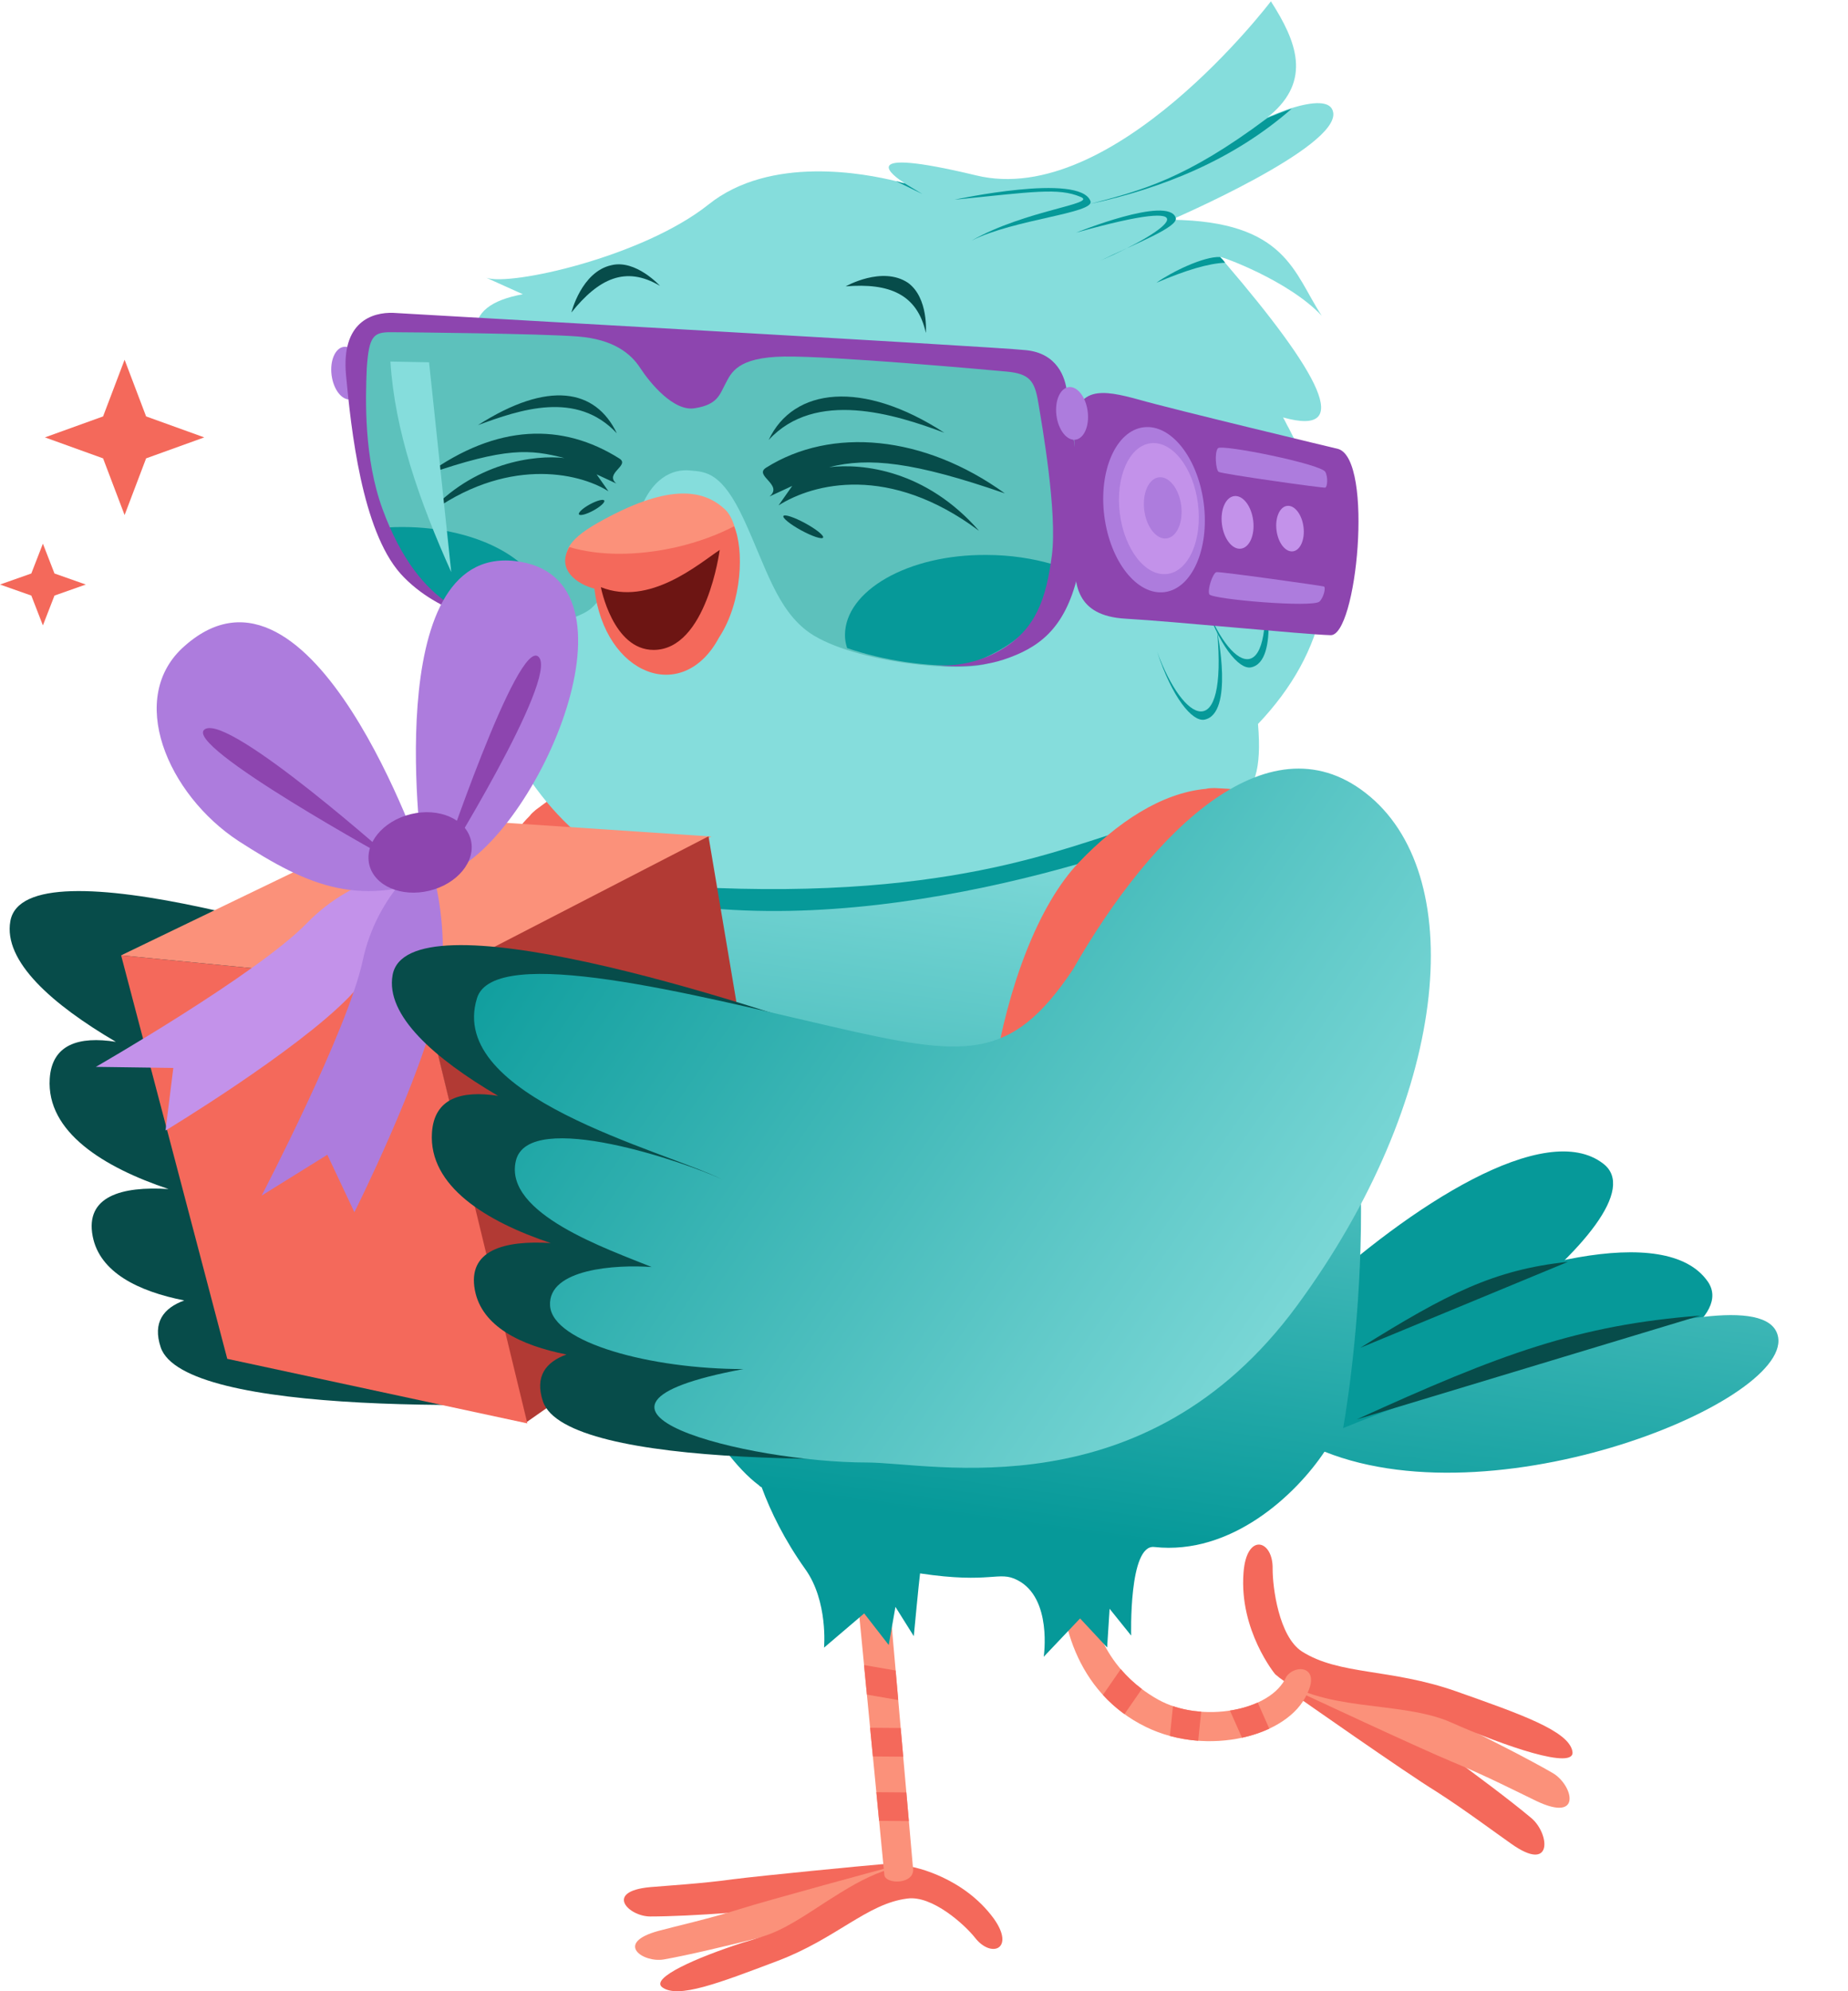<?xml version="1.0" encoding="UTF-8"?> <svg xmlns="http://www.w3.org/2000/svg" width="429" height="462" viewBox="0 0 429 462" fill="none"> <path d="M301.008 393.556C301.008 393.556 326.45 411.401 333.269 415.566C339.965 419.841 347.295 425.33 350.801 427.771C360.52 434.694 359.757 425.586 355.615 421.931C345.854 413.711 322.566 397.286 322.566 397.286L302.662 389.415L301.008 393.556Z" fill="#F4695B"></path> <path d="M301.767 392.66C301.767 392.66 329.953 405.839 337.31 408.858C344.667 411.877 352.784 415.999 356.676 417.874C367.443 422.975 365.134 414.13 360.468 411.386C349.425 404.974 323.654 392.76 323.654 392.76L302.717 388.478L301.767 392.66Z" fill="#FB917A"></path> <path d="M296.01 388.439C296.01 388.439 287.656 378.3 288.671 364.941C289.343 355.446 295.595 357.224 295.433 364.041C295.421 368.278 296.875 379.662 302.204 383.151C310.942 388.722 322.809 387.06 338.034 392.421C353.258 397.782 363.982 401.586 365.005 406.236C366.139 411.011 348.721 404.933 336.905 399.653C325.09 394.373 306.309 397.515 296.01 388.439Z" fill="#F4695B"></path> <path d="M206.445 436.183L205.614 436.516L191.987 441.002L187.999 442.332C187.999 442.332 178.859 443.163 169.055 443.827C162.408 444.326 155.595 444.658 150.942 444.658C145.957 444.658 140.141 438.842 150.942 437.845C154.764 437.513 163.073 437.014 170.218 436.017C176.699 435.186 200.628 432.86 204.783 432.527C205.115 432.527 205.448 432.527 205.448 432.527L205.946 434.023L206.112 434.521L206.445 436.183Z" fill="#F4695B"></path> <path d="M205.448 433.523C205.448 433.523 178.361 440.835 171.548 442.995C164.735 445.156 156.592 446.984 152.936 447.981C142.467 450.806 149.28 455.459 154.099 454.628C165.399 452.634 190.325 445.987 190.325 445.987L207.275 437.013L205.448 433.523Z" fill="#FB917A"></path> <path d="M226.386 449.643C224.059 446.652 216.415 439.672 210.599 440.503C201.293 441.666 194.148 449.809 180.521 454.96C166.895 460.112 157.423 463.768 153.767 461.109C150.776 458.949 161.91 454.129 172.212 450.806C173.874 450.307 175.536 449.809 177.031 449.31C182.017 447.815 187.002 444.325 192.153 441.002C196.308 438.343 200.628 435.684 204.949 434.188C205.281 434.022 205.447 434.022 205.78 434.022C205.78 434.022 205.78 434.022 205.946 434.022C207.94 433.358 209.934 433.191 211.928 433.191C211.928 433.191 223.561 435.352 230.706 445.156C235.691 452.135 230.208 454.462 226.386 449.643Z" fill="#F4695B"></path> <path d="M266.102 400.725C249.434 392.65 245.497 374.652 246.604 363.57C249.004 360.031 254.468 355.348 253.295 364.434C251.829 375.791 257.179 387.838 268.869 394.347C278.78 399.866 295.035 397.107 298.611 389.022C300.816 385.955 306.584 386.7 303.427 392.995C299.053 402.918 280.295 407.602 266.102 400.725Z" fill="#FB917A"></path> <path fill-rule="evenodd" clip-rule="evenodd" d="M271.589 402.769L272.297 395.854C274.372 396.558 276.596 396.983 278.846 397.147L278.157 403.885C275.96 403.723 273.752 403.358 271.589 402.769ZM288.32 403.186L285.525 396.882C287.837 396.526 290.036 395.897 291.971 395.02L294.657 401.08C292.724 401.983 290.585 402.694 288.32 403.186ZM265.074 391.879L261.037 397.709C259.161 396.356 257.501 394.858 256.036 393.255L260.174 387.279C261.598 388.945 263.232 390.49 265.074 391.879Z" fill="#F4695B"></path> <path d="M211.926 433.192L205.279 357.582H197.801L205.279 434.854C205.279 437.346 212.757 437.346 211.926 433.192Z" fill="#FB917A"></path> <path fill-rule="evenodd" clip-rule="evenodd" d="M203.435 415.816L204.079 422.468L210.987 422.523L210.402 415.872L203.435 415.816ZM201.989 400.874L202.633 407.526L209.673 407.583L209.089 400.931L201.989 400.874ZM200.581 386.323L201.245 393.183L208.518 394.439L207.916 387.59L200.581 386.323Z" fill="#F4695B"></path> <path d="M117.896 231.991C80.784 218.143 5.728 195.1 2.404 213.711C0.74 223.035 12.072 233.026 26.897 241.721C18.298 240.374 12.058 242.305 11.544 250.27C10.744 262.673 24.153 270.882 39.123 275.875C28.265 275.195 19.728 277.539 21.515 286.829C23.123 295.193 32.062 299.613 42.775 301.727C37.965 303.476 35.377 306.812 37.301 312.586C42.619 328.539 117.065 326.988 153.624 324.218L117.896 231.991Z" fill="#074C4A"></path> <path d="M111.072 221.23C109.094 248.551 137.497 297.483 164.919 312.823C192.4 328.008 212.446 315.866 209.582 280.674C207.47 255.715 203.484 218.323 181.912 197.377C177.004 192.502 171.218 188.539 164.223 185.894C147.553 179.238 135.414 180.334 127.094 185.894C126.12 186.591 125.36 187.192 124.386 187.89C123.84 188.394 123.353 188.743 122.962 189.306C115.571 196.638 112.001 208.435 111.072 221.23Z" fill="#F4695B"></path> <path d="M396.457 297.356C407.223 312.933 332.773 338.217 292.771 337.558C252.605 336.877 377.008 269.34 396.457 297.356Z" fill="#069999"></path> <path d="M372.217 270.018C387.218 281.651 323.771 328.081 285.306 339.377C246.818 350.838 345.257 249.017 372.217 270.018Z" fill="#069999"></path> <path d="M126.588 232.214C129.566 245.878 135.114 271.303 145.328 294.522C146.491 297.031 147.655 299.54 148.818 302.049L148.96 302.236C155.673 315.577 165.704 336.811 176.198 344.634C176.34 344.822 176.647 345.032 176.811 345.054C178.882 350.708 182.157 357.367 186.935 364.066C192.281 371.515 191.298 382.283 191.298 382.283L200.614 374.343L206.312 381.672L207.869 372.828L212.131 379.623C212.131 379.623 213.315 367.035 213.588 365.059C230.205 367.552 231.81 364.337 236.192 366.62C244.342 370.765 242.291 384.405 242.291 384.405L250.733 375.506L257.016 382.245L257.585 373.265L262.596 379.492C262.596 379.492 261.992 358.277 267.941 358.931C285.874 360.901 300.83 346.78 307.477 336.81C349.02 353.427 419.552 323.49 412.34 308.907C404.605 293.244 311.804 331.34 311.804 331.34C311.804 331.34 323.619 267.195 307.38 222.008C297.808 195.356 271.313 178.277 271.313 178.277C271.313 178.277 270.087 177.437 267.941 175.966C258.088 169.573 228.749 182.407 195.865 181.222C168.647 180.315 152.548 185.138 143.521 189.763C140.263 191.493 138.037 193.031 136.329 194.473C133.683 196.624 132.797 198.179 132.797 198.179C132.797 198.179 132.4 198.628 131.605 199.524L129.925 201.976C127.057 206.948 123.343 216.836 126.588 232.214Z" fill="url(#paint0_linear_199_5716)"></path> <path d="M132.608 198.626C136.777 203.408 146.064 208.875 162.774 210.518C217.016 216.231 278.508 191.581 283.554 188.429C283.931 187.788 278.192 183.253 278.569 182.613C262.992 183.878 171.241 198.772 159.681 197.314C149.933 196.147 139.632 195.775 134.388 192.085C134.166 192.903 133.007 197.654 132.608 198.626Z" fill="#069999"></path> <path d="M117.22 171.299C122.04 180.273 135.832 205.033 166.242 206.03C226.896 208.356 251.823 194.231 265.781 191.406C284.891 187.418 293.865 189.412 292.037 167.976C307.99 151.192 312.31 131.417 303.337 108.485C302.174 105.494 300.844 102.503 299.183 99.345C298.684 98.514 298.352 97.683 297.853 96.853C314.471 101.505 306.328 86.55 284.393 60.959C284.061 60.46 283.728 60.128 283.23 59.629C283.562 59.463 299.183 65.113 306.827 73.256C300.346 63.451 298.684 51.321 271.93 50.988C271.93 50.988 310.981 34.205 309.485 26.062C308.987 23.237 304.832 23.569 299.847 25.065C298.684 25.397 297.521 25.896 296.191 26.394C295.527 26.727 294.862 26.893 294.197 27.225C294.363 27.059 294.696 26.893 294.862 26.727C304.5 18.584 301.01 9.611 295.028 0.305C295.028 0.305 258.47 48.495 226.564 40.685C197.483 33.706 207.62 41.018 209.78 42.347L209.946 42.513H210.113C210.113 42.513 209.282 42.347 207.952 42.015C201.139 40.353 178.872 35.866 164.414 47.498C149.126 59.629 118.384 66.442 112.9 64.448L121.375 68.27C114.063 69.6 110.241 72.425 110.407 77.244C110.407 77.244 83.985 108.983 117.22 171.299Z" fill="#85DDDC"></path> <path d="M282.565 146.539C282.565 146.539 286.553 165.649 279.574 166.979C276.749 167.477 272.096 161.827 268.606 151.192C274.755 167.976 284.891 172.961 282.565 146.539Z" fill="#069999"></path> <path d="M293.366 134.408C293.366 134.408 297.354 153.518 290.374 154.848C287.549 155.346 282.896 149.696 279.407 139.061C285.389 155.845 295.692 160.83 293.366 134.408Z" fill="#069999"></path> <path d="M249.828 53.98C249.828 53.98 271.099 45.339 272.927 50.49C273.758 52.65 263.621 56.472 255.478 60.461C272.262 53.149 281.734 45.006 249.828 53.98Z" fill="#069999"></path> <path d="M221.579 46.336C221.579 46.336 250.659 40.021 253.152 46.668C254.149 49.493 235.537 50.822 225.567 55.808C238.196 48.662 254.98 47.333 250.825 45.671C245.674 43.511 239.858 44.508 221.579 46.336Z" fill="#069999"></path> <path d="M252.985 47.332C269.935 43.676 286.386 37.029 299.847 25.23C298.683 25.563 294.861 27.058 294.197 27.391C275.087 41.682 264.95 44.175 252.985 47.332Z" fill="#069999"></path> <path d="M284.393 60.958C284.06 60.459 283.728 60.127 283.229 59.629C279.407 59.462 271.929 63.118 268.44 65.611C275.419 62.62 280.571 61.124 284.393 60.958Z" fill="#069999"></path> <path d="M207.952 42.014L214.101 45.005L209.946 42.512C209.946 42.678 209.281 42.346 207.952 42.014Z" fill="#069999"></path> <path d="M250.459 200.086C231.547 219.902 222.317 275.722 233.707 305.006C245.242 334.208 268.432 337.598 288.618 308.63C302.872 288.033 323.593 256.653 320.282 226.768C319.599 219.884 317.659 213.145 313.946 206.654C305.323 190.91 295.262 184.031 285.306 183.025C284.11 182.943 283.142 182.923 281.946 182.841C281.204 182.883 280.606 182.842 279.947 183.027C269.58 183.98 259.318 190.807 250.459 200.086Z" fill="#F4695B"></path> <path d="M310.649 104.163C310.649 104.163 272.428 95.024 264.286 92.697C256.309 90.537 248.831 88.875 249.33 101.172C249.828 113.469 249.828 121.778 249.496 128.591C249.33 135.404 249.662 142.882 261.295 143.547C272.927 144.212 302.672 147.203 308.821 147.369C314.969 147.867 318.957 106.656 310.649 104.163Z" fill="#8D45AF"></path> <path d="M256.361 119.739C255.009 109.179 259.078 99.957 265.451 99.141C271.823 98.325 278.085 106.224 279.437 116.784C280.789 127.344 276.719 136.566 270.347 137.382C263.975 138.197 257.713 130.299 256.361 119.739Z" fill="#AD7CDD"></path> <path d="M259.962 119.171C258.89 110.796 262.08 103.487 267.086 102.846C272.093 102.205 277.021 108.474 278.094 116.849C279.166 125.224 275.976 132.533 270.97 133.174C265.963 133.815 261.035 127.546 259.962 119.171Z" fill="#C392EA"></path> <path d="M265.634 118.385C265.133 114.47 266.645 111.051 269.012 110.748C271.379 110.445 273.704 113.373 274.205 117.287C274.706 121.202 273.194 124.621 270.827 124.924C268.46 125.227 266.135 122.299 265.634 118.385Z" fill="#AD7CDD"></path> <path d="M283.665 121.666C283.234 118.298 284.507 115.359 286.51 115.103C288.513 114.846 290.486 117.369 290.917 120.737C291.349 124.105 290.075 127.044 288.072 127.3C286.069 127.557 284.096 125.034 283.665 121.666Z" fill="#C392EA"></path> <path d="M296.333 123.049C295.96 120.136 297.059 117.595 298.789 117.373C300.519 117.152 302.223 119.334 302.596 122.247C302.969 125.16 301.869 127.701 300.14 127.922C298.41 128.144 296.705 125.962 296.333 123.049Z" fill="#C392EA"></path> <path d="M307.657 109.482C306.66 107.654 283.562 103.001 282.731 103.998C281.9 104.995 282.232 108.983 282.897 109.482C283.728 109.98 307.325 113.304 307.657 113.137C308.156 112.971 308.322 110.645 307.657 109.482Z" fill="#AD7CDD"></path> <path d="M306.328 139.559C304.832 141.055 281.401 139.061 280.737 137.898C280.238 136.734 281.568 132.912 282.398 132.746C283.229 132.58 306.826 135.904 307.325 136.07C307.823 136.236 307.325 138.562 306.328 139.559Z" fill="#AD7CDD"></path> <path d="M76.977 87.035C76.546 83.667 77.82 80.728 79.823 80.472C81.825 80.216 83.799 82.738 84.23 86.106C84.661 89.475 83.387 92.413 81.384 92.669C79.382 92.926 77.409 90.403 76.977 87.035Z" fill="#AD7CDD"></path> <path d="M83.154 91.701C83.321 100.841 85.481 112.473 89.801 122.444C93.457 130.753 98.775 138.064 105.921 141.554C112.734 145.044 119.879 145.542 125.695 145.044C131.013 144.379 135.334 142.717 137.161 141.222C140.984 137.898 145.138 129.589 147.963 120.117C150.954 110.645 156.272 108.818 160.094 109.15C163.916 109.482 167.572 109.482 172.723 120.616C177.874 131.75 180.367 141.554 188.011 146.872C198.314 153.851 223.739 156.178 229.555 153.851C245.175 148.035 247.502 135.239 247.502 119.785C247.502 104.331 245.674 85.387 236.036 84.224C226.398 82.894 98.276 74.752 91.796 74.918C85.315 74.752 82.656 74.918 83.154 91.701Z" fill="#5DC1BC"></path> <path d="M196.154 147.37C196.154 148.367 196.32 149.364 196.652 150.361C204.795 153.186 215.43 154.848 224.237 154.349C230.386 152.189 236.534 148.865 240.523 143.714C242.683 140.723 243.846 136.236 244.345 130.919C239.858 129.589 234.54 128.758 229.056 128.758C210.777 128.592 196.154 137.067 196.154 147.37Z" fill="#069999"></path> <path d="M89.801 122.444C93.456 130.752 98.774 138.064 105.92 141.554C112.733 145.043 119.878 145.542 125.695 145.043C126.193 143.714 126.359 142.385 126.359 141.055C126.359 130.752 111.57 122.277 93.457 122.277C92.293 122.277 90.964 122.277 89.801 122.444Z" fill="#069999"></path> <path d="M247.668 90.87C247.335 87.713 245.507 81.896 238.03 81.232C230.552 80.401 96.116 72.923 91.297 72.591C86.478 72.424 79.166 74.585 80.329 87.048C81.492 99.511 83.985 122.942 92.958 133.078C101.932 143.049 116.223 144.877 116.223 144.877C116.223 144.877 110.075 143.88 104.425 140.224C98.775 136.568 93.125 129.921 88.804 118.123C84.484 106.324 84.816 92.698 85.148 85.386C85.647 78.074 86.644 77.077 90.632 77.077C94.62 77.077 125.861 77.41 134.17 78.074C142.479 78.739 146.467 82.063 148.627 85.386C150.787 88.71 156.437 95.689 161.423 94.692C166.574 93.861 167.073 91.535 168.402 89.042C169.731 86.549 171.061 82.894 182.028 82.727C192.996 82.561 228.391 85.719 233.709 86.217C239.027 86.716 240.19 88.377 241.021 93.362C241.852 98.348 245.507 118.954 244.178 128.924C242.849 138.895 240.522 146.04 232.213 150.859C223.905 155.678 215.928 154.183 215.928 154.183C215.928 154.183 225.068 155.678 233.044 153.019C241.021 150.361 247.169 146.04 250.16 133.577C252.985 121.114 248.332 96.52 247.668 90.87Z" fill="#8D45AF"></path> <path d="M245.245 96.383C244.814 93.014 246.088 90.076 248.09 89.82C250.093 89.563 252.066 92.086 252.497 95.454C252.929 98.822 251.655 101.761 249.652 102.017C247.649 102.273 245.676 99.751 245.245 96.383Z" fill="#AD7CDD"></path> <path d="M168.403 118.289C163.021 113.124 154.444 112.473 138.824 121.28C123.203 130.087 136.497 134.076 143.144 140.556C149.791 147.037 159.921 154.151 166.9 143.682C173.713 133.213 171.642 121.397 168.403 118.289Z" fill="#FB917A"></path> <path d="M137.977 136.57C140.397 156.765 158.525 163.596 166.9 147.95C172.384 139.641 172.723 127.263 170.397 122.111C166.575 124.105 162.088 125.767 157.103 126.93C147.631 129.091 138.823 128.925 132.176 126.93C129.019 132.248 134.184 135.622 137.977 136.57Z" fill="#F4695B"></path> <path d="M139.488 136.235C150.788 140.722 162.088 130.917 167.073 127.594C167.073 127.594 164.055 150.793 151.727 150.793C142.244 150.793 139.488 136.235 139.488 136.235Z" fill="#6D1513"></path> <path d="M214.932 77.244C212.938 68.27 206.457 65.611 196.32 66.442C196.32 66.442 204.795 61.623 210.777 65.611C215.597 69.101 214.932 77.244 214.932 77.244Z" fill="#074C4A"></path> <path d="M153.205 66.323C145.219 61.59 138.949 64.648 132.646 72.503C132.646 72.503 134.971 63.048 141.955 61.526C147.607 60.157 153.205 66.323 153.205 66.323Z" fill="#074C4A"></path> <path d="M28.116 221.657L97.756 228.467L165.134 194.094L94.993 189.412L28.116 221.657Z" fill="#FB917A"></path> <path d="M164.472 194.042L97.757 228.467L122.105 330.061L180.496 289.147L164.472 194.042Z" fill="#B23A34"></path> <path d="M97.757 228.468L28.116 221.658L52.758 315.275L122.423 330.254L97.757 228.468Z" fill="#F4695B"></path> <path d="M96.682 201.88C97.537 201.614 93.213 218.443 81.032 231.32C68.699 244.018 38.423 262.307 38.423 262.307L40.232 247.781L22.25 247.533C22.25 247.533 59.782 225.982 71.209 214.212C82.815 202.29 96.682 201.88 96.682 201.88Z" fill="#C392EA"></path> <path d="M99.07 199.066C99.619 198.443 105.161 214.88 101.626 232.271C98.092 249.662 82.272 281.256 82.272 281.256L75.986 267.927L60.74 277.396C60.74 277.396 80.764 238.965 84.194 222.899C87.625 206.834 99.07 199.066 99.07 199.066Z" fill="#AD7CDD"></path> <path d="M98.186 199.665C98.186 199.665 87.758 126.669 119.487 130.164C151.216 133.66 124.808 193.924 104.299 202.48C83.79 211.035 71.87 205.763 55.37 195.131C38.884 184.334 29.16 161.733 42.932 149.814C72.481 123.801 98.186 199.665 98.186 199.665Z" fill="#AD7CDD"></path> <path d="M102.211 201.482C102.211 201.482 129.675 157.469 125.07 152.44C120.299 147.397 102.211 201.482 102.211 201.482Z" fill="#8D45AF"></path> <path d="M91.978 200.177C91.978 200.177 53.356 165.635 47.576 169.181C41.797 172.727 91.978 200.177 91.978 200.177Z" fill="#8D45AF"></path> <path d="M99.682 206.66C106.192 205.077 110.503 199.818 109.311 194.913C108.118 190.008 101.874 187.315 95.364 188.898C88.854 190.481 84.543 195.74 85.735 200.645C86.928 205.55 93.172 208.243 99.682 206.66Z" fill="#8D45AF"></path> <path d="M206.627 244.53C169.514 230.682 94.459 207.639 91.135 226.25C89.47 235.574 100.803 245.565 115.628 254.26C107.029 252.913 100.788 254.845 100.275 262.809C99.474 275.212 112.884 283.421 127.854 288.414C116.995 287.734 108.459 290.078 110.245 299.368C111.854 307.732 120.793 312.152 131.505 314.266C126.696 316.015 124.107 319.351 126.032 325.125C131.349 341.078 205.796 339.527 242.354 336.757L206.627 244.53Z" fill="#074C4A"></path> <path d="M318.112 184.878C295.253 165.497 267.788 192.193 249.03 225.003C234.564 246.569 223.983 245.298 192.729 238.098C161.475 230.898 114.723 218.773 110.735 231.579C103.598 254.501 153.546 266.72 167.575 273.611C159.852 269.932 122.708 256.994 119.759 269.309C116.809 281.625 141.305 289.882 151.274 293.975C143.189 293.372 127.153 294.321 127.693 302.945C128.234 311.569 151.274 317.648 172.561 317.648C123.539 326.787 173.611 339.324 201.224 339.324C216.272 339.324 265.795 350.944 301.083 302.945C336.372 254.947 340.971 204.258 318.112 184.878Z" fill="url(#paint1_linear_199_5716)"></path> <path d="M394.719 305.236C366.373 307.425 348.359 314.111 314.955 329.332L394.719 305.236Z" fill="#074C4A"></path> <path d="M363.976 292.773C346.851 294.584 335.967 300.118 315.786 312.714L363.976 292.773Z" fill="#074C4A"></path> <path d="M28.923 83.465L23.929 96.616L10.432 101.482L23.929 106.349L28.923 119.5L33.918 106.349L47.415 101.482L33.918 96.616L28.923 83.465Z" fill="#F4695B"></path> <path d="M9.958 126.139L7.269 133.06L0.001 135.622L7.269 138.183L9.958 145.105L12.647 138.183L19.915 135.622L12.647 133.06L9.958 126.139Z" fill="#F4695B"></path> <path d="M227.276 123.161C206.414 107.566 188.8 112.151 180.741 117.258L183.913 112.742L178.642 115.186C181.928 112.462 174.907 110.366 177.835 108.52C193.006 98.956 214.535 100.947 233.267 114.471C212.139 107.165 201.696 106.044 192.478 108.4C200.205 107.464 214.948 109.034 227.276 123.161Z" fill="#074C4A"></path> <path d="M99.097 119.501C117.253 105.929 134.243 109.546 141.256 113.991L138.496 110.061L143.082 112.188C140.223 109.817 146.333 107.993 143.785 106.386C130.582 98.064 115.399 98.291 99.097 110.061C117.484 103.702 123.02 104.232 131.042 106.282C124.318 105.468 109.826 107.206 99.097 119.501Z" fill="#074C4A"></path> <path d="M178.439 102.087C184.179 89.887 200.25 88.074 219.216 100.402C207.836 96.135 189.307 90.28 178.439 102.087Z" fill="#074C4A"></path> <path d="M143.193 100.535C138.254 90.213 127.271 88.208 110.951 98.639C120.743 95.028 133.842 90.545 143.193 100.535Z" fill="#074C4A"></path> <ellipse cx="5.24" cy="0.948" rx="5.24" ry="0.948" transform="matrix(-0.879 -0.478 -0.478 0.879 191.528 123.9)" fill="#074C4A"></ellipse> <ellipse cx="137.337" cy="117.737" rx="3.345" ry="0.825" transform="rotate(-28.531 137.337 117.737)" fill="#074C4A"></ellipse> <path d="M99.605 84.057L104.757 132.746C97.279 116.129 91.629 99.844 90.632 83.891L99.605 84.057Z" fill="#85DDDC"></path> <defs> <linearGradient id="paint0_linear_199_5716" x1="277.566" y1="191.748" x2="250.83" y2="385.378" gradientUnits="userSpaceOnUse"> <stop stop-color="#85DDDC"></stop> <stop offset="0.851" stop-color="#069999"></stop> </linearGradient> <linearGradient id="paint1_linear_199_5716" x1="298.713" y1="321.487" x2="112.373" y2="192.994" gradientUnits="userSpaceOnUse"> <stop stop-color="#7ED9D8"></stop> <stop offset="1" stop-color="#069999"></stop> </linearGradient> </defs> </svg> 
